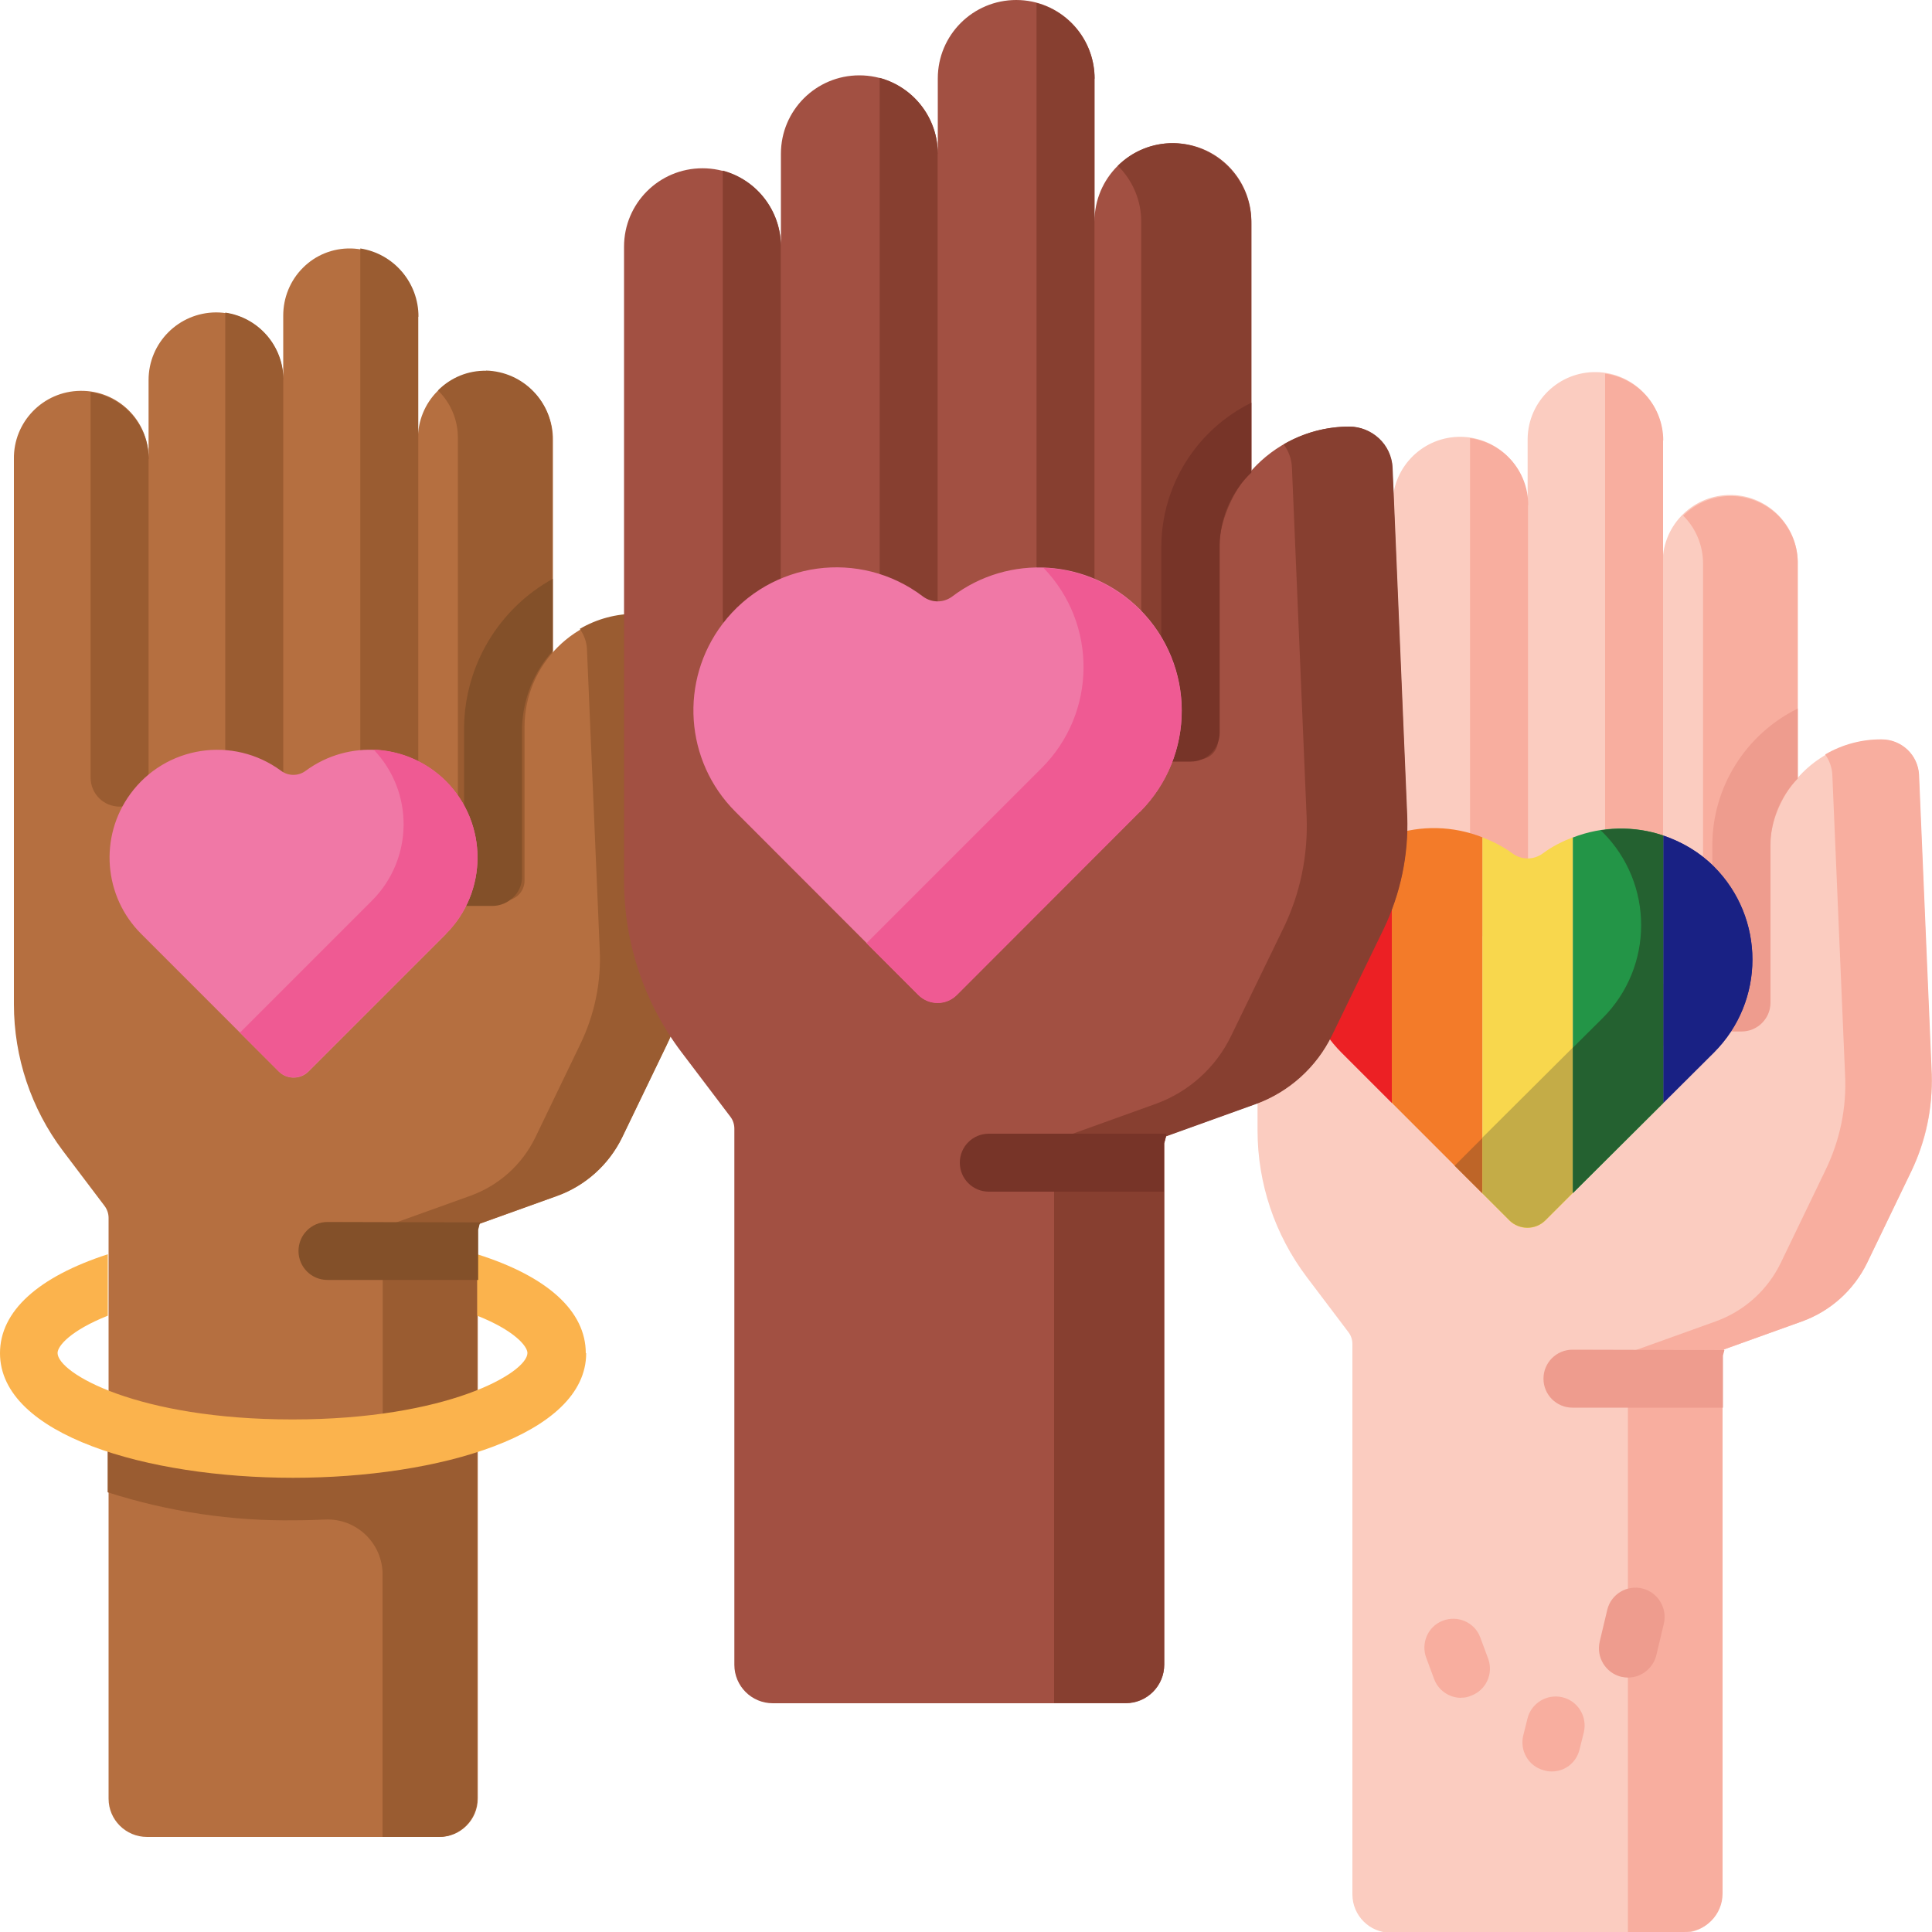 <?xml version="1.0" encoding="UTF-8"?><svg id="Layer_4" xmlns="http://www.w3.org/2000/svg" viewBox="0 0 100 100"><defs><style>.cls-1{fill:#f8d74d;}.cls-2{fill:#f8ae9f;}.cls-3{fill:#f078a6;}.cls-4{fill:#ec2024;}.cls-5{fill:#f37b29;}.cls-6{fill:#ef5a93;}.cls-7{fill:#ee9c8e;}.cls-8{fill:#fbb34d;}.cls-9{fill:#fbccc0;}.cls-10{fill:#9a5c31;}.cls-11{fill:#873f30;}.cls-12{fill:#b56f40;}.cls-13{fill:#a25042;}.cls-14{fill:#339;}.cls-15{fill:#be6528;}.cls-16{fill:#c4ac47;}.cls-17{fill:#239547;}.cls-18{fill:#246130;}.cls-19{fill:#192184;}.cls-20{fill:#773428;}.cls-21{fill:#835029;}</style></defs><g><path id="Path_752" class="cls-12" d="M28.62,22.76v26.02l-3.89,14.89v29.42c0,1.1-.89,1.99-1.99,1.99H7.61c-1.1,0-1.99-.89-1.99-1.98h0v-30.06c0-.22-.07-.43-.2-.61l-2.17-2.87c-1.64-2.18-2.53-4.84-2.53-7.58V23.76c-.03-1.92,1.51-3.51,3.44-3.53,1.92-.03,3.51,1.51,3.53,3.44,0,.04,0,.08,0,.12v-4.12c0-1.93,1.56-3.49,3.49-3.5h0c1.92,0,3.47,1.56,3.48,3.48v-3.32c0-.92,.36-1.81,1.01-2.46,.66-.67,1.56-1.03,2.5-1.01,1.93,.05,3.47,1.64,3.46,3.58v6.27c0-.92,.36-1.81,1.01-2.46,.66-.67,1.56-1.03,2.5-1.02,1.94,.02,3.5,1.61,3.48,3.55h0Z"/><path id="Path_753" class="cls-10" d="M25.17,19.19c-.94-.02-1.84,.35-2.5,1.02,.67,.65,1.04,1.55,1.03,2.48v26.1l-3.89,14.89v11.72c-1.49,.2-2.99,.3-4.49,.3-3.13,.06-6.24-.43-9.2-1.45-.2-.08-.37-.16-.55-.23v3.22c3.15,1.01,6.44,1.5,9.74,1.45,.51,0,1.03-.02,1.54-.04,1.56-.06,2.88,1.16,2.95,2.72,0,.04,0,.07,0,.11v13.6h2.91c1.1,0,1.99-.89,1.99-1.99h0v-29.44l3.89-14.89V22.76c.04-1.94-1.5-3.53-3.44-3.58h0Z"/><path id="Path_754" class="cls-10" d="M21.65,16.39v24.19c0,.83-.67,1.5-1.5,1.5s-1.5-.67-1.5-1.5V12.86c1.74,.27,3.02,1.78,3.01,3.54Z"/><path id="Path_755" class="cls-10" d="M14.66,19.64v21.08c0,.83-.67,1.5-1.5,1.5s-1.5-.67-1.5-1.5V16.18c1.72,.25,3,1.72,3.01,3.46Z"/><path id="Path_756" class="cls-10" d="M7.69,23.76v16.49c0,.83-.67,1.5-1.5,1.5s-1.5-.67-1.5-1.5V20.3c1.72,.25,3,1.72,3.01,3.46Z"/><path id="Path_757" class="cls-12" d="M34.87,33.6l.66,15.53c.08,1.72-.28,3.43-1.03,4.98l-2.3,4.77c-.69,1.41-1.9,2.5-3.38,3.03l-4.9,1.76h-6.95v-8.34c0-4.82,3.9-8.73,8.72-8.73h.46c.55,0,.99-.45,1-1v-7.97c0-3.23,2.62-5.84,5.84-5.84,1.01,.01,1.84,.81,1.89,1.82h0Z"/><path id="Path_758" class="cls-10" d="M34.5,54.1l-2.3,4.77c-.69,1.41-1.9,2.5-3.38,3.03l-4.9,1.76h-4.49l4.9-1.76c1.48-.53,2.69-1.61,3.38-3.03l2.3-4.77c.76-1.55,1.12-3.26,1.03-4.98l-.66-15.53c-.02-.37-.15-.73-.37-1.04,.89-.52,1.9-.79,2.93-.78,.49,0,.97,.19,1.33,.53,.36,.34,.57,.8,.6,1.29l.66,15.53c.08,1.72-.27,3.44-1.03,4.98Z"/><path id="Path_759" class="cls-21" d="M28.62,33.68c-.98,1.08-1.55,2.48-1.6,3.95v7.76c0,.4-.16,.78-.45,1.05-.28,.28-.66,.44-1.05,.45h-1.44c-2.34,.14-4.44,1.46-5.58,3.5-.27,.45-.76,.73-1.29,.72-.27,0-.54-.08-.78-.21-.71-.43-.93-1.34-.51-2.05,1.67-2.93,4.73-4.8,8.1-4.94v-6.27c.04-3.2,1.79-6.13,4.59-7.68v3.73h.02Z"/><path id="Path_760" class="cls-3" d="M23.08,48.34c2.18-2.18,2.18-5.72,0-7.9-1.95-1.95-5.03-2.18-7.25-.55-.38,.29-.91,.29-1.29,0-2.48-1.82-5.97-1.29-7.79,1.2-1.63,2.22-1.39,5.31,.56,7.25l7.13,7.13c.42,.41,1.1,.41,1.52,0l7.13-7.13Z"/><path id="Path_761" class="cls-6" d="M23.08,48.33l-7.13,7.13c-.42,.41-1.1,.41-1.52,0l-2.01-2.01,6.84-6.84c2.14-2.15,2.18-5.62,.08-7.81,1.41,.05,2.74,.63,3.74,1.62,2.18,2.19,2.18,5.73,0,7.92h0Z"/><path id="Path_787" class="cls-8" d="M30.34,70.04c0,4.24-7.63,6.45-15.17,6.45s-15.17-2.21-15.17-6.45c0-2.17,1.97-3.95,5.58-5.12v3.18c-1.91,.76-2.6,1.56-2.6,1.93,0,1.04,4.14,3.44,12.16,3.44s12.16-2.42,12.16-3.44c0-.35-.68-1.17-2.6-1.93v-3.18c3.65,1.15,5.62,2.95,5.62,5.12Z"/><path id="Path_788" class="cls-21" d="M24.85,63.26l-.1,.39v2.6h-7.8c-.83,0-1.5-.67-1.5-1.5s.67-1.5,1.5-1.5l7.91,.02h0Z"/></g><g><path id="Path_762" class="cls-9" d="M93.05,55.27V29.17c.03-1.93-1.51-3.52-3.44-3.55-1.93-.03-3.52,1.51-3.55,3.44,0,.04,0,.08,0,.12v-6.37c.03-1.93-1.51-3.52-3.44-3.55-1.93-.03-3.52,1.51-3.55,3.44,0,.04,0,.08,0,.12v3.34c.03-1.93-1.51-3.52-3.44-3.55-1.93-.03-3.52,1.51-3.55,3.44,0,.04,0,.08,0,.12v4.12c.03-1.93-1.51-3.52-3.44-3.55-1.93-.03-3.52,1.51-3.55,3.44,0,.04,0,.08,0,.12v28.21c0,2.73,.89,5.39,2.54,7.58l2.17,2.87c.13,.17,.2,.39,.2,.61v28.48c0,1.1,.89,1.99,1.99,1.99h15.13c1.1,0,1.98-.9,1.99-1.99v-27.85l3.94-14.89Z"/><path id="Path_763" class="cls-2" d="M93.05,29.25v26.02l-3.89,14.89v27.85c0,1.1-.89,1.99-1.99,1.99h-2.91v-29.85l3.89-14.89V29.17c0-.93-.37-1.83-1.03-2.48,1.36-1.36,3.56-1.35,4.92,0,.67,.68,1.04,1.6,1.01,2.55h0Z"/><path id="Path_764" class="cls-2" d="M86.08,22.8v24.28c0,.83-.67,1.5-1.5,1.5s-1.5-.67-1.5-1.5V19.34c1.72,.24,3.01,1.72,3.01,3.46Z"/><path id="Path_765" class="cls-2" d="M79.09,26.14v21.08c0,.83-.67,1.5-1.5,1.5s-1.5-.67-1.5-1.5V22.68c1.73,.24,3.01,1.71,3.01,3.46Z"/><path id="Path_766" class="cls-2" d="M72.12,30.26v16.49c0,.83-.67,1.5-1.5,1.5s-1.5-.67-1.5-1.5V26.8c1.72,.24,3.01,1.72,3.01,3.46Z"/><path id="Path_767" class="cls-9" d="M99.31,40.09l.66,15.53c.08,1.72-.28,3.43-1.03,4.98l-2.3,4.77c-.69,1.41-1.9,2.5-3.38,3.03l-4.9,1.76h-6.95v-8.34c0-4.82,3.9-8.73,8.72-8.73h.46c.55,0,.99-.45,1-1v-7.97c0-3.23,2.62-5.84,5.84-5.84,1.01,.02,1.83,.81,1.89,1.82h0Z"/><path id="Path_768" class="cls-2" d="M98.94,60.6l-2.3,4.77c-.69,1.41-1.9,2.5-3.38,3.03l-4.9,1.76h-4.47l4.9-1.76c1.48-.53,2.69-1.61,3.38-3.03l2.3-4.77c.76-1.55,1.12-3.26,1.03-4.98l-.66-15.53c-.02-.37-.15-.73-.37-1.04,.89-.52,1.9-.79,2.93-.78,.49,0,.97,.19,1.33,.53,.36,.34,.57,.8,.6,1.29l.66,15.53c.04,1.72-.32,3.43-1.05,4.98h0Z"/><path id="Path_769" class="cls-7" d="M89.26,69.86l-.08,.3v2.7h-7.79c-.83,0-1.5-.67-1.5-1.5s.67-1.5,1.5-1.5l7.87,.02h0Z"/><path id="Path_770" class="cls-7" d="M93.05,36.67v3.63c-.89,.91-1.4,2.14-1.41,3.42v8.17c0,.83-.67,1.5-1.5,1.5h-.84c-2.54,0-4.89,1.32-6.19,3.5-.27,.45-.76,.73-1.29,.72-.27,0-.54-.08-.78-.21-.71-.43-.93-1.34-.51-2.05,1.72-2.88,4.75-4.72,8.1-4.92v-6.68c0-3,1.72-5.74,4.41-7.07h0Z"/><path id="Path_784" class="cls-2" d="M75.63,87.88c-.63,0-1.2-.4-1.41-1l-.39-1.05c-.3-.77,.07-1.64,.84-1.94,.77-.3,1.64,.07,1.94,.84,.01,.03,.02,.05,.03,.08l.39,1.05c.28,.78-.12,1.63-.89,1.91h0c-.16,.07-.33,.11-.51,.1h0Z"/><path id="Path_785" class="cls-2" d="M80.3,91.69c-.13,0-.26-.02-.39-.06-.8-.21-1.27-1.03-1.06-1.83h0l.21-.84c.19-.8,1-1.3,1.81-1.11,.8,.19,1.3,1,1.11,1.81,0,.03-.01,.05-.02,.08l-.21,.84c-.17,.66-.76,1.12-1.44,1.11Z"/><path id="Path_786" class="cls-7" d="M84.26,86.83c-.12,0-.24-.02-.35-.04-.8-.2-1.3-1.01-1.11-1.82l.39-1.64c.19-.81,1.01-1.31,1.82-1.11h0c.8,.2,1.3,1.01,1.11,1.82l-.39,1.64c-.17,.67-.77,1.15-1.46,1.15Z"/></g><path class="cls-4" d="M68.76,45.63c-1.99,2.71-1.7,6.47,.67,8.85l2.61,2.61v-13.86c-1.27,.43-2.43,1.24-3.28,2.4Z"/><path class="cls-5" d="M76.73,61.77v-18.43c-1.52-.6-3.18-.63-4.69-.12v13.86l4.69,4.69Z"/><path class="cls-1" d="M78.13,63.18c.52,.5,1.34,.5,1.85,0l1.43-1.43v-18.41c-.54,.21-1.07,.47-1.55,.83-.47,.35-1.11,.35-1.58,0-.49-.36-1.02-.62-1.55-.83v18.43l1.4,1.4Z"/><path class="cls-17" d="M86.1,57.08v-13.83c-1.52-.52-3.17-.49-4.69,.1v18.41l4.69-4.67Z"/><path class="cls-14" d="M88.71,54.48c2.66-2.66,2.66-6.97,0-9.63-.75-.75-1.65-1.27-2.61-1.6v13.83l2.61-2.6Z"/><polygon class="cls-15" points="75.29 60.34 76.73 61.77 76.73 58.9 75.29 60.34"/><path class="cls-16" d="M76.73,58.9v2.87l1.4,1.4c.52,.5,1.34,.5,1.85,0l1.43-1.43v-7.52l-4.69,4.67Z"/><path class="cls-18" d="M82.84,42.98s.07,.06,.11,.09c2.66,2.66,2.66,6.97,0,9.63l-1.54,1.53v7.52l4.69-4.67v-13.83c-1.05-.36-2.17-.44-3.26-.27Z"/><path class="cls-19" d="M88.71,54.48c2.66-2.66,2.66-6.97,0-9.63-.75-.75-1.65-1.27-2.61-1.6v13.83l2.61-2.6Z"/><path id="Path_773" class="cls-13" d="M64.77,41.87V11.47c0-2.24-1.81-4.06-4.06-4.06-2.24,0-4.06,1.81-4.06,4.06h0V4.06C56.66,1.82,54.84,0,52.6,0c-2.24,0-4.06,1.81-4.06,4.06h0v3.9c0-2.24-1.81-4.06-4.06-4.06-2.24,0-4.06,1.81-4.06,4.06h0v4.81c0-2.24-1.81-4.06-4.06-4.06-2.24,0-4.06,1.81-4.06,4.06h0V45.6c0,3.18,1.03,6.28,2.95,8.83l2.56,3.38c.13,.17,.2,.39,.2,.61v27.75c0,1.1,.89,1.99,1.99,1.99h18.27c1.1,0,1.99-.89,1.99-1.99v-26.99l4.52-17.31Z"/><path id="Path_774" class="cls-11" d="M64.77,11.59v30.28l-4.51,17.31v26.97c0,1.1-.89,1.99-1.99,2h-3.71v-28.97l4.51-17.31V11.47c0-1.09-.44-2.13-1.21-2.89,.77-.77,1.82-1.19,2.91-1.17,2.25,.07,4.03,1.93,4,4.18h0Z"/><path id="Path_775" class="cls-11" d="M56.65,4.07v28.25c0,.83-.67,1.5-1.5,1.5s-1.5-.67-1.5-1.5V.16c1.77,.47,3,2.08,3.01,3.91Z"/><path id="Path_776" class="cls-11" d="M48.53,7.95v24.54c0,.83-.67,1.5-1.5,1.5s-1.5-.67-1.5-1.5V4.03c1.77,.48,3.01,2.09,3.01,3.93Z"/><path id="Path_777" class="cls-11" d="M40.41,12.74V31.92c0,.83-.67,1.5-1.5,1.5s-1.5-.67-1.5-1.5V8.83c1.77,.47,3,2.08,3.01,3.91Z"/><path id="Path_778" class="cls-13" d="M72.06,24.19l.76,18.07c.08,2-.34,4-1.21,5.8l-2.69,5.53c-.8,1.64-2.21,2.91-3.92,3.54l-5.7,2.05h-8.08v-9.71c0-5.61,4.54-10.16,10.15-10.16h.68c.55,0,.99-.44,1-.99v-9.44c0-3.75,3.04-6.79,6.79-6.8,1.18,.02,2.14,.94,2.23,2.11h0Z"/><path id="Path_779" class="cls-11" d="M71.63,48.06l-2.69,5.54c-.8,1.64-2.21,2.91-3.92,3.54l-5.7,2.05h-5.21l5.7-2.05c1.72-.62,3.13-1.89,3.92-3.54l2.69-5.54c.88-1.8,1.29-3.8,1.21-5.8l-.76-18.07c-.02-.43-.17-.85-.43-1.19,1.03-.6,2.2-.92,3.4-.92,.57,0,1.12,.22,1.54,.61,.42,.39,.67,.93,.7,1.5l.76,18.07c.07,2-.35,3.99-1.21,5.8Z"/><path id="Path_780" class="cls-20" d="M60.38,58.69l-.14,.49v2.5h-9.06c-.83,0-1.5-.67-1.5-1.5s.67-1.5,1.5-1.5h9.2v.02Z"/><path id="Path_781" class="cls-20" d="M64.77,20.85v3.61c-1.05,1-1.64,2.38-1.64,3.83v9.63c0,.83-.67,1.5-1.5,1.5h-.88c-3.09,0-5.96,1.58-7.61,4.18-.27,.45-.76,.73-1.29,.72-.27,0-.54-.08-.78-.21-.71-.43-.93-1.34-.51-2.05,2.08-3.31,5.64-5.4,9.55-5.61v-8.15c.01-3.17,1.82-6.06,4.67-7.46h0Z"/><path id="Path_782" class="cls-3" d="M59,42.02c2.89-2.89,2.89-7.58,0-10.48-2.62-2.62-6.77-2.9-9.72-.66-.45,.33-1.05,.33-1.5,0-3.26-2.48-7.9-1.85-10.38,1.41-2.24,2.95-1.96,7.1,.66,9.72l9.46,9.47c.55,.56,1.44,.57,2,.02l.02-.02,9.46-9.47Z"/><path id="Path_783" class="cls-6" d="M59,42.02l-9.46,9.47c-.55,.56-1.44,.57-2,.02l-.02-.02-2.67-2.67,9.07-9.07c2.85-2.85,2.89-7.46,.09-10.36,1.87,.07,3.64,.84,4.97,2.16,2.9,2.89,2.91,7.58,.02,10.48h0Z"/></svg>